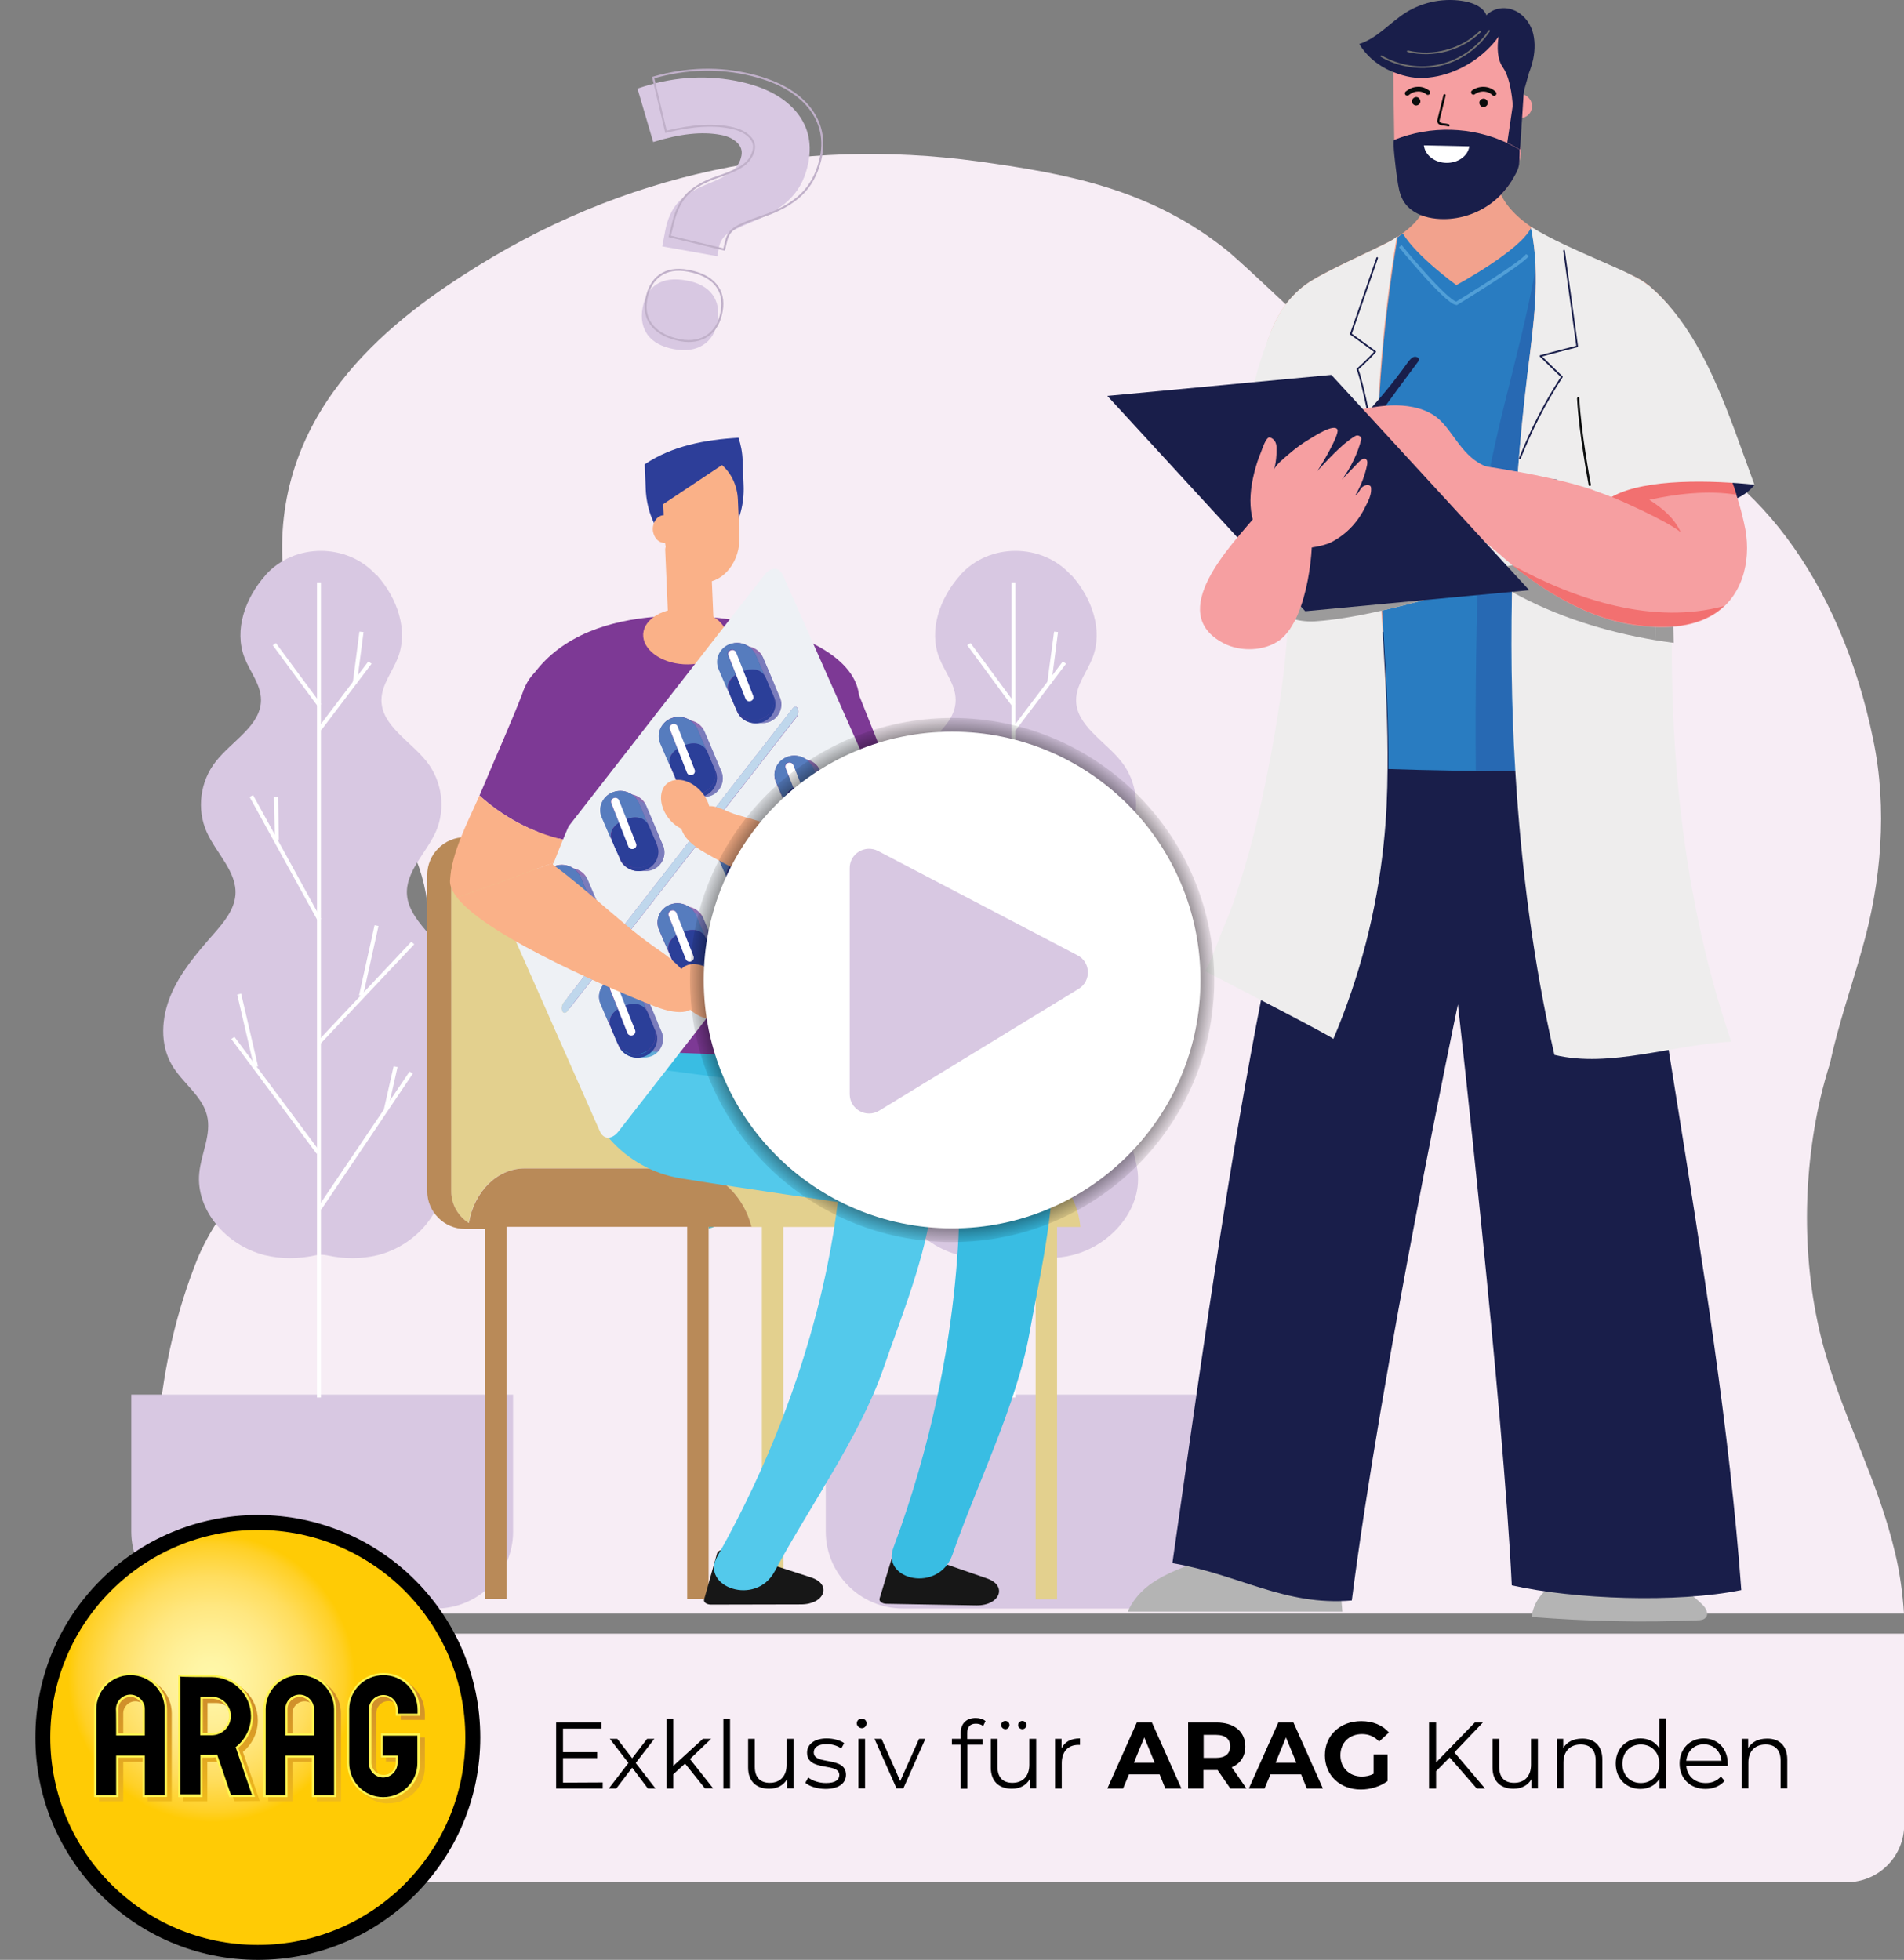 <?xml version="1.0" encoding="utf-8"?>
<!-- Generator: Adobe Illustrator 26.0.2, SVG Export Plug-In . SVG Version: 6.00 Build 0)  -->
<svg version="1.1" id="Layer_1" xmlns="http://www.w3.org/2000/svg" xmlns:xlink="http://www.w3.org/1999/xlink" x="0px" y="0px"
	 viewBox="0 0 968.9 997.5" style="enable-background:new 0 0 968.9 997.5;" xml:space="preserve">
<rect x="0" y="0" width="968.9" height="997.5" fill="#808080" stroke="none"/>
<style type="text/css">
	.st0{fill:#F7EDF5;}
	.st1{fill:#D8C8E2;}
	.st2{fill:#FFFFFF;}
	.st3{fill:#7D3995;}
	.st4{fill:#45AAAF;}
	.st5{fill:#E3D08E;}
	.st6{fill:#B98A58;}
	.st7{fill:#2D3E99;}
	.st8{fill:#FAB188;}
	.st9{fill:#171717;}
	.st10{fill:#39BDE3;}
	.st11{fill:#53C9EB;}
	.st12{opacity:0.4;fill:#286CB5;enable-background:new    ;}
	.st13{fill:#EEF1F5;}
	.st14{fill:#BFD7EC;}
	.st15{opacity:0.4;fill:#A8C4E4;enable-background:new    ;}
	.st16{fill:#567CBE;}
	.st17{fill:#1D355B;}
	.st18{fill:#2B3F99;}
	.st19{fill:#D1DDF1;}
	.st20{fill:#166AAB;}
	.st21{fill:#B4B4B4;}
	.st22{fill:#F2A28D;}
	.st23{fill:#191E4A;}
	.st24{fill:none;stroke:#191E4A;stroke-width:0.857;stroke-linecap:round;stroke-linejoin:round;stroke-miterlimit:10;}
	.st25{fill:#297CC1;}
	.st26{fill:#2769B3;}
	.st27{fill:#EEEDED;}
	.st28{fill:#9C9B9B;}
	.st29{fill:#EC7A61;}
	.st30{fill:none;stroke:#519FD7;stroke-width:1.714;stroke-miterlimit:10;}
	.st31{fill:#F69FA1;}
	.st32{fill:#0B0D0D;}
	.st33{fill:none;stroke:#0B0D0D;stroke-width:2.39;stroke-linecap:round;stroke-linejoin:round;stroke-miterlimit:10;}
	.st34{fill:none;stroke:#0B0D0D;stroke-width:1.162;stroke-linecap:round;stroke-linejoin:round;stroke-miterlimit:10;}
	.st35{fill:none;stroke:#727171;stroke-width:0.836;stroke-linecap:round;stroke-miterlimit:10;}
	.st36{fill:#F27070;}
	.st37{fill:none;stroke:#0B0D0D;stroke-width:1.154;stroke-linecap:round;stroke-linejoin:round;stroke-miterlimit:10;}
	.st38{fill:none;stroke:#C0B0C9;stroke-miterlimit:10;}
	.st39{fill:url(#Ring_00000016037772519482210400000000265723410835579046_);}
	.st40{fill:url(#SVGID_1_);}
	.st41{fill:#FFF450;}
	.st42{fill:url(#SVGID_00000150810780844964712590000017554712781960403092_);}
</style>
<path class="st0" d="M140.7,958h799c16.2,0,29.3-13.1,29.3-29.3v-97.2H140.7V958z"/>
<g id="Layer_6">
</g>
<g id="Layer_5">
</g>
<g id="Layer_3">
	<path class="st0" d="M964.3,790.1c-8.6-36.5-25.6-66.9-35.7-102.3c-11.6-40.7-11.8-87.5-2.2-129.1c1.4-5.9,3-11.7,4.8-17.4
		c4.3-20,11-39,16.3-58c9.8-34,13.1-71.7,5.7-107c-16.4-80.2-61.5-141-118.8-158c-44.3-13.4-86.9,1.2-127.9-21.9
		c-29.5-17-53.3-43.8-81.1-68.1C585.2,95.5,541,88.2,497.5,82.1c-90.2-12.2-180.3,4.9-262.3,58.3c-43.4,28-101.6,76.6-90.2,159.2
		c1.6,14.6,6.6,26.7,10.7,41.3c9.8,37.7,36.1,54.7,52.5,88.7c10.7,20.7,13.1,46.2,5.7,69.3c-10.7,32.8-30.3,52.3-51.6,70.5
		c-22.1,20.7-46.7,36.5-61.5,70.5c-22.1,54.7-25.4,113-18,173.8c0.3,2.6,0.8,5.1,1.2,7.6h884.9C968.2,810.9,966.8,800.4,964.3,790.1
		z"/>
	<g>
		<path class="st1" d="M420.2,779.5c0,21.6,17.7,39.2,39.3,39.2h115.7c21.6,0,39.3-17.6,39.3-39.2v-69.7H420.2V779.5z"/>
		<path class="st1" d="M544.9,292.6c-14.7-16.3-41.6-16.3-56.2,0c-0.1,0.1-0.2,0.2-0.2,0.3c-10.2,11.5-16,27.7-10.6,41.8
			c2.8,7.2,8.4,13.8,8.4,21.5c0.1,13-14.8,20.9-23,31.4c-8,10.1-9.8,24.3-4.6,35.9c4.9,10.9,15.5,20.3,14.6,32
			c-0.6,7.7-6.1,14.2-11.4,20.2c-8.3,9.5-16.7,19.3-21.5,30.8c-4.8,11.5-5.7,25,0.7,35.8c5.3,8.9,15.2,15.4,17.7,25.3
			c2.5,9.7-3,19.6-3.9,29.5c-1.8,18.8,13.8,36.8,33.2,41.7c8.5,2.1,17.4,2,26,0.1c1.9-0.4,3.8-0.4,5.7,0c8.6,1.9,17.5,2,26-0.1
			c19.4-4.9,35-22.9,33.2-41.7c-1-10-6.4-19.8-3.9-29.5c2.5-9.9,12.4-16.5,17.7-25.3c6.4-10.8,5.5-24.3,0.7-35.8
			s-13.2-21.3-21.5-30.8c-5.2-6-10.8-12.5-11.4-20.2c-0.9-11.8,9.7-21.2,14.6-32c5.2-11.6,3.4-25.8-4.6-35.9
			c-8.3-10.5-23.1-18.3-23-31.4c0.1-7.7,5.6-14.3,8.4-21.5c5.4-14.1-0.4-30.3-10.6-41.8C545,292.8,544.9,292.7,544.9,292.6z"/>
		<g>
			<g>
				<rect x="514.7" y="296.4" class="st2" width="2" height="414.9"/>
			</g>
			<g>
				<polygon class="st2" points="515.1,359.5 492.2,328.4 493.9,327.3 516.8,358.4 				"/>
			</g>
			<g>
				<polygon class="st2" points="515,468.5 480.4,405.6 482.2,404.7 516.8,467.7 				"/>
			</g>
			<g>
				<polygon class="st2" points="493.3,427.4 492.9,405.8 494.9,405.8 495.3,427.4 				"/>
			</g>
			<g>
				<polygon class="st2" points="516.7,531 515.2,529.8 562.7,479.3 564.2,480.6 				"/>
			</g>
			<g>
				<polygon class="st2" points="538.1,507 536.1,506.6 544,470.9 546.1,471.3 				"/>
			</g>
			<g>
				<polygon class="st2" points="514.5,587.2 471.1,528.8 472.7,527.7 516.2,586.1 				"/>
			</g>
			<g>
				<polygon class="st2" points="482.7,543.1 474.1,506.2 476.1,505.7 484.7,542.7 				"/>
			</g>
			<g>
				<polygon class="st2" points="516.9,615.6 515.2,614.5 561.8,545.4 563.5,546.4 				"/>
			</g>
			<g>
				<polygon class="st2" points="550.8,564.8 548.8,564.4 553.7,542.7 555.7,543.1 				"/>
			</g>
			<g>
				<polygon class="st2" points="516.9,371.6 515.2,370.5 540.8,336.7 542.5,337.8 				"/>
			</g>
			<g>
				<polygon class="st2" points="535,347.9 532.9,347.7 536.4,321.5 538.4,321.7 				"/>
			</g>
		</g>
	</g>
	<g>
		<path class="st1" d="M66.8,779.5c0,21.6,17.7,39.2,39.3,39.2h115.7c21.6,0,39.3-17.6,39.3-39.2v-69.7H66.8V779.5z"/>
		<path class="st1" d="M191.4,292.6c-14.7-16.3-41.6-16.3-56.2,0c-0.1,0.1-0.2,0.2-0.2,0.3c-10.2,11.5-16,27.7-10.6,41.8
			c2.8,7.2,8.4,13.8,8.4,21.5c0.1,13-14.8,20.9-23,31.4c-8,10.1-9.8,24.3-4.6,35.9c4.9,10.9,15.5,20.3,14.6,32
			c-0.6,7.7-6.1,14.2-11.4,20.2c-8.3,9.5-16.7,19.3-21.5,30.8c-4.8,11.5-5.7,25,0.7,35.8c5.3,8.9,15.2,15.4,17.7,25.3
			c2.5,9.7-3,19.6-3.9,29.5c-1.8,18.8,13.8,36.8,33.2,41.7c8.5,2.1,17.4,2,26,0.1c1.9-0.4,3.8-0.4,5.7,0c8.6,1.9,17.5,2,26-0.1
			c19.4-4.9,35-22.9,33.2-41.7c-1-10-6.4-19.8-3.9-29.5c2.5-9.9,12.4-16.5,17.7-25.3c6.4-10.8,5.5-24.3,0.7-35.8
			s-13.2-21.3-21.5-30.8c-5.2-6-10.8-12.5-11.4-20.2c-0.9-11.8,9.7-21.2,14.6-32c5.2-11.6,3.4-25.8-4.6-35.9
			c-8.3-10.5-23.1-18.3-23-31.4c0.1-7.7,5.6-14.3,8.4-21.5c5.4-14.1-0.4-30.3-10.6-41.8C191.6,292.8,191.5,292.7,191.4,292.6z"/>
		<g>
			<g>
				<rect x="161.3" y="296.4" class="st2" width="2" height="414.9"/>
			</g>
			<g>
				<polygon class="st2" points="161.7,359.5 138.8,328.4 140.4,327.3 163.4,358.4 				"/>
			</g>
			<g>
				<polygon class="st2" points="161.6,468.5 127,405.6 128.8,404.7 163.4,467.7 				"/>
			</g>
			<g>
				<polygon class="st2" points="139.9,427.4 139.4,405.8 141.5,405.8 141.9,427.4 				"/>
			</g>
			<g>
				<polygon class="st2" points="163.3,531 161.8,529.8 209.3,479.3 210.8,480.6 				"/>
			</g>
			<g>
				<polygon class="st2" points="184.7,507 182.7,506.6 190.6,470.9 192.6,471.3 				"/>
			</g>
			<g>
				<polygon class="st2" points="161.1,587.2 117.7,528.8 119.3,527.7 162.8,586.1 				"/>
			</g>
			<g>
				<polygon class="st2" points="129.3,543.1 120.7,506.2 122.7,505.7 131.3,542.7 				"/>
			</g>
			<g>
				<polygon class="st2" points="163.5,615.6 161.7,614.5 208.4,545.4 210.1,546.4 				"/>
			</g>
			<g>
				<polygon class="st2" points="197.4,564.8 195.4,564.4 200.3,542.7 202.3,543.1 				"/>
			</g>
			<g>
				<polygon class="st2" points="163.5,371.6 161.8,370.5 187.4,336.7 189.1,337.8 				"/>
			</g>
			<g>
				<polygon class="st2" points="181.6,347.9 179.5,347.7 182.9,321.5 185,321.7 				"/>
			</g>
		</g>
	</g>
	<g>
		<g>
			<path class="st3" d="M396,365.7c3,0.2,9.6-2.5,16.6-5.8c12.9-6.3,19.7-18.9,25.3-4.2c2.4,6.2,12.7,31.6,15,37.9
				c0.4,1.2,0.9,2.4,1.4,3.6c1.9,4.7,3.9,9.7,5.9,14.7L425.9,424C415.5,405.1,399.4,375,396,365.7z"/>
		</g>
		<g>
			<g>
				<path class="st4" d="M360.6,625.2c1-0.2,2-0.4,2.9-0.8h-2.9V625.2z"/>
			</g>
			<g>
				<path class="st4" d="M242.7,624.5c1.3,0.5,2.8,0.8,4.2,0.9v-0.9H242.7z"/>
			</g>
			<g>
				<path class="st5" d="M524.4,594.7H376.5V445.4c0-10.6-8.6-19.3-19.3-19.3H345h-96.2c-10.6,0-19.3,8.6-19.3,19.3v160.8
					c0,6.8,3.6,12.8,9,16.3c2.6-15.8,14.2-27.8,28.3-27.8h53.3H347c16.8,0,31,12.6,35.3,29.8h5.4V814h9.7h1.2V624.5H527V814h9.7h1.2
					V624.5h11.9C548.2,607.7,537.4,594.7,524.4,594.7z"/>
			</g>
			<g>
				<path class="st6" d="M347.1,594.7h-26.9h-53.3c-14,0-25.7,12-28.3,27.8c-5.4-3.4-9-9.4-9-16.3V445.4c0-10.6,8.6-19.3,19.3-19.3
					h-12.2c-10.6,0-19.3,8.6-19.3,19.3v160.8c0,10.6,8.6,19.3,19.3,19.3h10.2v188.4h9.7h1.2V625.5v-1.1h62.4h29.5v1.1v188.4h9.7h1.2
					V625.2v-0.8h2.9h18.9C378.1,607.3,363.9,594.7,347.1,594.7z"/>
			</g>
		</g>
		<g>
			<g>
				<g>
					<g>
						<path class="st7" d="M377.9,234.4l0.5,12.6c0.8,18.7-9.7,34.6-23.4,35.2s-25.5-14.3-26.4-33l-0.5-12.6c0-0.1,0-0.2,0-0.3
							c14-9.4,30.7-12.5,47.7-13.5C377,226.3,377.8,230.3,377.9,234.4z"/>
					</g>
				</g>
			</g>
			<g>
				<g>
					<g>
						<g>
							<path class="st8" d="M337.8,262.2c-3.2,0.1-5.7,3.4-5.6,7.3c0.2,3.9,2.9,7,6.2,6.8s5.7-3.4,5.6-7.3
								C343.8,265.1,341,262,337.8,262.2z"/>
						</g>
					</g>
				</g>
			</g>
			<g>
				<g>
					<g>
						<path class="st7" d="M337.5,255.9c-0.5-12.6,7.6-23.3,18-23.7c4.4-0.2,8.5,1.6,11.9,4.5l-29.9,19.8V255.9z"/>
					</g>
				</g>
			</g>
			<g>
				<g>
					<g>
						<g>
							<path class="st8" d="M367.4,236.7c4.6,4,7.8,10.3,8.1,17.6l0.8,18.5c0.5,12.6-7.6,23.3-18,23.7c-10.5,0.5-19.5-9.5-20-22.1
								l-0.8-17.8L367.4,236.7z"/>
						</g>
					</g>
				</g>
			</g>
			<g>
				<g>
					<g>
						<g>
							<path class="st8" d="M344.2,322.8l15.3-0.7c2.1-0.1,3.7-1.9,3.7-4l-1.7-39.4c-0.1-2.1-1.9-3.7-4-3.7l-15.3,0.7
								c-2.1,0.1-3.7,1.9-3.7,4l1.7,39.4C340.4,321.3,342.1,322.9,344.2,322.8z"/>
						</g>
					</g>
				</g>
			</g>
		</g>
		<g>
			<g>
				<g>
					<path class="st3" d="M415.8,495.2c1.1-17.6,1-36.3,5.4-53.4c2.9-11.5,8.2-22,13.1-32.7c0.7-16,1.5-32.9,2.9-51
						c1.7-22.9-30-35.6-52.9-40.6c-24.7-5.4-93.7-12.9-117.8,33.7l-0.3,1.2c-1.8,7.9-1.9,16.1-0.5,24
						c9.6,55.3,18.2,110.3,29.9,165.1c37.3,0.9,77.1,1.9,114.5,2.7c3.3,0.1,6.9,0,9.8-1.7C420.1,527,414.8,510.8,415.8,495.2z"/>
				</g>
			</g>
		</g>
		<g>
			<g>
				<path class="st8" d="M327.3,322.7c-0.4,7.8,8.8,14.7,20.6,15.4c11.8,0.7,21.8-5.1,22.2-12.9s-8.8-14.7-20.6-15.4
					C337.7,309.1,327.8,314.9,327.3,322.7z"/>
			</g>
		</g>
		<g>
			<g>
				<g>
					<g>
						<path class="st9" d="M502.3,803.4l-42.5-14.7c-2.1-0.7-4.7,0-5.1,1.5l-7.1,23.4c-0.4,1.4,1.2,2.6,3.4,2.7l45.8,0.8
							C508.8,817.3,512.9,807.1,502.3,803.4z"/>
					</g>
				</g>
			</g>
			<g>
				<g>
					<g>
						<path class="st10" d="M365.5,593.2c-0.4-1-0.9-2-1.4-2.9c-4.3-7.7-10.7-11.3-18.5-14.7c6.3,2.7-3.9-1.9-5-2.4
							c-2.8-1.3-5.5-2.6-8.3-3.9c-4.9-2.2-9.7-4.3-14.7-6.1c-0.2-13.9-29.8-31.5-12.1-29.8c42.8,4.1,124.2,3.9,166.9,7.2
							c29.3,2.2,62,13,63.3,47.6c1.1,28.8-6.7,61.8-11.8,90.2c-6.6,36.7-27,77.6-39.2,112.8c-6.9,19.8-36.3,13.1-30.1-3.4
							c39.4-106,33.1-189.1,33.6-192.4C482.3,595.2,410.4,595.3,365.5,593.2z"/>
					</g>
				</g>
			</g>
		</g>
		<g>
			<g>
				<g>
					<path class="st9" d="M412.8,802.9L370,789c-2.1-0.7-4.7,0.1-5.1,1.6l-6.6,23.5c-0.4,1.4,1.3,2.6,3.5,2.6l45.8-0.1
						C419.6,816.6,423.5,806.4,412.8,802.9z"/>
				</g>
			</g>
		</g>
		<g>
			<g>
				<g>
					<path class="st11" d="M426.4,611.8c-4.3-0.7-42.3-6-79.7-12c-28.8-4.6-50.2-28.7-51.7-57.7c0-0.2,0-0.3,0-0.5
						c-0.1-1.6-0.4-3.2-0.7-4.7c41.1,9.4,83.4,11.1,124.5,20c28.6,6.2,59.4,21,55.6,54.5c-3.1,27.9-15.7,58.6-24.9,85.2
						c-11.9,34.5-38.1,71-55.3,103.2c-9.7,18.1-37.8,7.7-29.3-7.4C419.5,695.7,425.4,614.9,426.4,611.8z"/>
				</g>
			</g>
		</g>
		<g>
			<path class="st12" d="M351.8,404.4l-0.7-1.6l-0.1-0.2l-1.7-4l0,0l-1.4-3.3l0,0l-5.3-12.3c-2.2-5,0.3-10.7,5.4-12.8
				c3.4-1.4,7.1-0.8,9.9,1.1c3.1,0.6,5.8,2.6,7.1,5.6l4.9,11.5l0,0l1.2,2.9l0.2,0.4l0,0l0.4,1.1l1.9,4.4c2,4.7-0.3,10.3-5.1,12.3
				l0,0c-1.8,0.7-3.6,0.9-5.4,0.6C358.5,411.1,353.7,408.7,351.8,404.4z M322.1,442l-0.2-0.5l-0.1-0.3l-0.3-0.8l0,0l-0.9-2l-1-2.2
				l0,0l-1.4-3.3l0,0l-5.3-12.3c-2.2-5,0.3-10.7,5.4-12.8l0,0c3.4-1.4,7.1-0.8,9.9,1.1c3.1,0.6,5.8,2.6,7.1,5.6l4.9,11.5l0,0
				l1.2,2.9l0.2,0.4l0,0l0.4,1.1l1.9,4.4c2,4.7-0.3,10.3-5.1,12.3l0,0c-1.8,0.7-3.6,0.9-5.4,0.6C328.7,448.7,324,446.4,322.1,442z
				 M292.4,479.7l-0.7-1.6l0,0l-1.6-3.8l-0.2-0.4l-0.9-2l-5.9-13.5c-2.2-5,0.3-10.7,5.4-12.8l0,0c3.4-1.4,7.1-0.8,9.9,1.1
				c3.1,0.6,5.8,2.6,7.1,5.6l4.9,11.5l0,0l1.2,2.9l0.2,0.4l0,0l0.4,1.1l1.9,4.4c2,4.7-0.3,10.3-5.1,12.3l0,0
				c-1.8,0.7-3.6,0.9-5.4,0.6C299,486.4,294.2,484,292.4,479.7z M327.5,504.1c3.1,0.6,5.8,2.6,7.1,5.6l4.9,11.5l0,0l1.2,2.9l0.2,0.4
				l0,0l0.4,1.1l1.9,4.4c2,4.7-0.3,10.3-5.1,12.3c-1.8,0.7-3.6,0.9-5.4,0.6c-4.6,0.8-9.4-1.5-11.3-5.8l-1.8-4.2l-2.1-4.8l0,0
				l-5.3-12.3c-2.2-5,0.3-10.7,5.4-12.8l0,0C321,501.6,324.8,502.1,327.5,504.1z M357.3,466.4c3.1,0.6,5.8,2.6,7.1,5.6l4.9,11.5l0,0
				l1.2,2.9l0.2,0.4l0,0l0.4,1.1l1.9,4.4c2,4.7-0.3,10.3-5.1,12.3l0,0c-1.8,0.7-3.6,0.9-5.4,0.6c-4.6,0.8-9.4-1.5-11.3-5.8l-0.2-0.5
				l0,0l-0.7-1.6l-1.6-3.7l0,0l-1.4-3.3l0,0L342,478c-2.2-5,0.3-10.7,5.4-12.8C350.8,463.9,354.5,464.5,357.3,466.4z M387,428.8
				c3.1,0.6,5.8,2.6,7.1,5.6l4.9,11.5l0,0l1.2,2.9l0.2,0.4l0,0l0.4,1.1l1.9,4.4c2,4.7-0.3,10.3-5.1,12.3l0,0
				c-1.8,0.7-3.6,0.9-5.4,0.6c-4.6,0.8-9.4-1.5-11.3-5.8l-0.2-0.5l0,0l-0.4-0.9l-0.1-0.2l0,0l-3.2-7.4l0,0l-5.3-12.3
				c-2.2-5,0.3-10.7,5.4-12.8l0,0C380.5,426.3,384.2,426.8,387,428.8z M416.8,391.2c3.1,0.6,5.8,2.6,7.1,5.6l4.9,11.5l0,0l1.2,2.9
				l0.2,0.4l0,0l0.4,1.1l1.9,4.4c2,4.7-0.3,10.3-5.1,12.3c-1.8,0.7-3.6,0.9-5.4,0.6c-4.6,0.8-9.4-1.5-11.3-5.8l-2.5-5.7l0,0
				l-1.4-3.3l0,0l-5.3-12.3c-2.2-5,0.3-10.7,5.4-12.8C410.3,388.7,414,389.2,416.8,391.2z M412.4,365.2l0.1,0.3
				c0.5,1.1,0.2,2.9-0.7,4.1L295.2,519.4c-0.9,1.1-2,1.1-2.5,0l-0.1-0.3c-0.5-1.1-0.2-2.9,0.7-4.1l116.6-149.8
				C410.8,364.1,411.9,364.1,412.4,365.2z M387.7,333.8c3.1,0.6,5.8,2.6,7.1,5.6l4.9,11.5l0,0l1.2,2.9l0.2,0.4l0,0l0.4,1.1l1.9,4.4
				c2,4.7-0.3,10.3-5.1,12.3c-1.8,0.7-3.6,0.9-5.4,0.6c-4.6,0.8-9.4-1.5-11.3-5.8l-0.7-1.6v-0.1l-1.8-4.1l0,0l-1.4-3.3l0,0
				l-5.3-12.3c-2.2-5,0.3-10.7,5.4-12.8C381.2,331.3,384.9,331.9,387.7,333.8z"/>
			<path class="st13" d="M389,292.6L261.7,456.1c-3.3,4.2-4.5,11.1-2.6,15.4l1.6,3.5l44.6,100.9c1.9,4.2,6.1,4.2,9.4,0L442,412.4
				c0.8-1.1,1.5-2.3,2.1-3.6c1.6-3.9,1.9-8.6,0.5-11.7l-46.2-104.4C396.5,288.4,392.3,288.4,389,292.6z M415.4,425.3
				c-4.6,0.8-9.4-1.5-11.3-5.8l-2.5-5.7l0,0l-1.4-3.3l0,0l-5.3-12.3c-2.2-5,0.3-10.7,5.4-12.8c3.4-1.4,7.1-0.8,9.9,1.1
				c3.1,0.6,5.8,2.6,7.1,5.6l4.9,11.5l0,0l1.2,2.9l0.2,0.4l0,0l0.4,1.1l1.9,4.4c2,4.7-0.3,10.3-5.1,12.3l0,0
				C419,425.4,417.2,425.6,415.4,425.3z M385.7,462.9c-4.6,0.8-9.4-1.5-11.3-5.8l-0.2-0.5l0,0l-0.4-0.9l-0.1-0.2l0,0l-3.2-7.4l0,0
				l-5.3-12.3c-2.2-5,0.3-10.7,5.4-12.8l0,0c3.4-1.4,7.1-0.8,9.9,1.1c3.1,0.6,5.8,2.6,7.1,5.6l4.9,11.5l0,0l1.2,2.9l0.2,0.4l0,0
				l0.4,1.1l1.9,4.4c2,4.7-0.3,10.3-5.1,12.3l0,0C389.3,463,387.4,463.2,385.7,462.9z M355.9,500.5c-4.6,0.8-9.4-1.5-11.3-5.8
				l-0.2-0.5l0,0l-0.7-1.6l-1.6-3.7l0,0l-1.4-3.3l0,0l-5.3-12.3c-2.2-5,0.3-10.7,5.4-12.8c3.4-1.4,7.1-0.8,9.9,1.1
				c3.1,0.6,5.8,2.6,7.1,5.6l4.9,11.5l0,0l1.2,2.9l0.2,0.4l0,0l0.4,1.1l1.9,4.4c2,4.7-0.3,10.3-5.1,12.3l0,0
				C359.5,500.6,357.7,500.8,355.9,500.5z M313.1,528.1l-2.1-4.8l0,0l-5.3-12.3c-2.2-5,0.3-10.7,5.4-12.8l0,0
				c3.4-1.4,7.1-0.8,9.9,1.1c3.1,0.6,5.8,2.6,7.1,5.6l4.9,11.5l0,0l1.2,2.9l0.2,0.4l0,0l0.4,1.1l1.9,4.4c2,4.7-0.3,10.3-5.1,12.3
				l0,0c-1.8,0.7-3.6,0.9-5.4,0.6c-4.6,0.8-9.4-1.5-11.3-5.8L313.1,528.1z M286.8,510.4l116.6-149.8c0.9-1.1,2-1.1,2.5,0l0.1,0.3
				c0.5,1.1,0.2,2.9-0.7,4.1L288.7,514.7c-0.9,1.1-2,1.1-2.5,0l-0.1-0.3C285.6,513.3,285.9,511.5,286.8,510.4z M282,440.9
				c3.4-1.4,7.1-0.8,9.9,1.1c3.1,0.6,5.8,2.6,7.1,5.6l4.9,11.5l0,0l1.2,2.9l0.2,0.4l0,0l0.4,1.1l1.9,4.4c2,4.7-0.3,10.3-5.1,12.3
				l0,0c-1.8,0.7-3.6,0.9-5.4,0.6c-4.6,0.8-9.4-1.5-11.3-5.8l-0.7-1.6l0,0l-1.6-3.8l-0.2-0.4l0,0l-0.9-2l-5.9-13.5
				C274.4,448.8,276.9,443,282,440.9L282,440.9z M311.8,403.3c3.4-1.4,7.1-0.8,9.9,1.1c3.1,0.6,5.8,2.6,7.1,5.6l4.9,11.5l0,0
				l1.2,2.9l0.2,0.4l0,0l0.4,1.1l1.9,4.4c2,4.7-0.3,10.3-5.1,12.3l0,0c-1.8,0.7-3.6,0.9-5.4,0.6c-4.6,0.8-9.4-1.5-11.3-5.8l-0.2-0.5
				l0,0l-0.1-0.3l-0.3-0.8l0,0l-0.9-2l-1-2.2l0,0l-1.4-3.3l0,0l-5.3-12.3C304.2,411.1,306.6,405.3,311.8,403.3L311.8,403.3z
				 M341.5,365.6c3.4-1.4,7.1-0.8,9.9,1.1c3.1,0.6,5.8,2.6,7.1,5.6l4.9,11.5l0,0l1.2,2.9l0.2,0.4l0,0l0.4,1.1l1.9,4.4
				c2,4.7-0.3,10.3-5.1,12.3l0,0c-1.8,0.7-3.6,0.9-5.4,0.6c-4.6,0.8-9.4-1.5-11.3-5.8l-0.7-1.6l0,0l-0.1-0.2l-1.7-4l0,0l-1.4-3.3
				l0,0l-5.3-12.3C333.9,373.5,336.4,367.7,341.5,365.6L341.5,365.6z M371.3,328c3.4-1.4,7.1-0.8,9.9,1.1c3.1,0.6,5.8,2.6,7.1,5.6
				l4.9,11.5l0,0l1.2,2.9l0.2,0.4l0,0l0.4,1.1l1.9,4.4c2,4.7-0.3,10.3-5.1,12.3c-1.8,0.7-3.6,0.9-5.4,0.6c-4.6,0.8-9.4-1.5-11.3-5.8
				l-0.7-1.6l0,0v-0.1l-1.8-4.1l0,0l-1.4-3.3l0,0l-5.3-12.3C363.7,335.8,366.1,330.1,371.3,328z"/>
			<path class="st14" d="M405.8,360.6l0.1,0.3c0.5,1.1,0.2,2.9-0.7,4.1L288.7,514.7c-0.9,1.1-2,1.1-2.5,0l-0.1-0.3
				c-0.5-1.1-0.2-2.9,0.7-4.1l116.6-149.8C404.2,359.4,405.4,359.4,405.8,360.6z"/>
			<path class="st15" d="M388.3,367.3c5.1-2.1,7.6-7.8,5.4-12.8l-0.2-0.5l0,0l-9-20.8c-0.7-1.7-1.9-3.1-3.4-4.1
				c3.1,0.6,5.8,2.6,7.1,5.6l4.9,11.5l0,0l1.2,2.9l0.2,0.4l0,0l0.4,1.1l1.9,4.4c2,4.7-0.3,10.3-5.1,12.3c-1.8,0.7-3.6,0.9-5.4,0.6
				C387,367.8,387.7,367.6,388.3,367.3L388.3,367.3z"/>
			<path class="st16" d="M381.1,329.1c1.5,1,2.7,2.4,3.4,4.1l9,20.8l0,0l-1.8-4.2l-0.5-1.1l0,0l-0.2-0.5l-1.3-3.1
				c-2-4.7-6.7-5.3-11.5-3.6l-3.8-9.6c-0.4-1-1.6-1.5-2.7-1.1s-1.6,1.5-1.2,2.6l3.9,9.9c-3.4,2.3-5.2,5.7-3.4,9.7l-5.3-12.3
				c-2.2-5,0.3-10.7,5.4-12.8C374.7,326.6,378.4,327.2,381.1,329.1z"/>
			<polygon class="st17" points="372.6,356.3 372.6,356.3 374.3,360.4 			"/>
			<path class="st18" d="M387.7,365.8L387.7,365.8c5.1-2.1,7.6-7.8,5.4-12.8l-1.8-4.2l0,0l0.5,1.1l1.8,4.2l0.2,0.5
				c2.2,5-0.3,10.7-5.4,12.8l0,0c-0.7,0.3-1.3,0.5-2,0.6c-4.6,0.8-9.4-1.5-11.3-5.8l-0.7-1.6C376.5,365.5,382.5,367.8,387.7,365.8z"
				/>
			<path class="st18" d="M374.6,343.4l4.8,12.2c0.4,1,1.6,1.5,2.7,1.1l0,0c1.1-0.4,1.6-1.5,1.2-2.6l-5-12.5c4.8-1.7,9.4-1,11.5,3.6
				l1.3,3.1l0.2,0.5l1.8,4.2c2.2,5-0.3,10.7-5.4,12.8l0,0c-5.1,2.1-11.1-0.3-13.3-5.2l0,0v-0.1l-1.8-4.1l-1.4-3.3l0,0
				C369.4,349.1,371.2,345.7,374.6,343.4z"/>
			<path class="st2" d="M383.3,354.2c0.4,1-0.1,2.2-1.2,2.6l0,0c-1.1,0.4-2.3-0.1-2.7-1.1l-4.8-12.2l-3.9-9.9
				c-0.4-1,0.1-2.2,1.2-2.6s2.3,0.1,2.7,1.1l3.8,9.6L383.3,354.2z"/>
			<path class="st15" d="M358.6,405c5.1-2.1,7.6-7.8,5.4-12.8l-0.2-0.5l0,0l-3.5-8.1l-0.3-0.7l0,0l-5.2-12c-0.7-1.7-1.9-3.1-3.4-4.1
				c3.1,0.6,5.8,2.6,7.1,5.6l4.9,11.5l0,0l1.2,2.9l0.2,0.4l0,0l0.4,1.1l1.9,4.4c2,4.7-0.3,10.3-5.1,12.3l0,0
				c-1.8,0.7-3.6,0.9-5.4,0.6C357.2,405.4,357.9,405.2,358.6,405L358.6,405z"/>
			<path class="st16" d="M351.4,366.8c1.5,1,2.7,2.4,3.4,4.1l5.2,12c-2-4.7-6.7-5.3-11.5-3.6l-3.8-9.6c-0.4-1-1.6-1.5-2.7-1.1
				s-1.6,1.5-1.2,2.6l3.9,9.9c-3.4,2.3-5.2,5.7-3.4,9.7l-5.3-12.3c-2.2-5,0.3-10.7,5.4-12.8l0,0
				C344.9,364.3,348.6,364.8,351.4,366.8z"/>
			<polygon class="st19" points="363.8,391.7 363.3,390.6 363.3,390.6 361.3,386 360.3,383.6 			"/>
			<polygon class="st17" points="342.8,394 342.8,394 344.5,398 			"/>
			<path class="st18" d="M357.9,403.4L357.9,403.4c5.1-2.1,7.6-7.8,5.4-12.8l0.5,1.1l0.2,0.5c2.2,5-0.3,10.7-5.4,12.8l0,0
				c-0.7,0.3-1.3,0.5-2,0.6c-4.6,0.8-9.4-1.5-11.3-5.8l-0.7-1.6C346.8,403.1,352.7,405.5,357.9,403.4z"/>
			<path class="st18" d="M344.8,381l4.8,12.2c0.4,1,1.6,1.5,2.7,1.1s1.6-1.5,1.2-2.6l-5-12.5c4.8-1.7,9.4-1,11.5,3.6l0,0l0.3,0.7
				l1,2.4l2,4.6l0,0c2.2,5-0.3,10.7-5.4,12.8l0,0c-5.1,2.1-11.1-0.3-13.3-5.2l0,0l-0.1-0.2l-1.7-4l-1.4-3.3l0,0
				C339.7,386.7,341.4,383.3,344.8,381z"/>
			<path class="st2" d="M353.5,391.8c0.4,1-0.1,2.2-1.2,2.6s-2.3-0.1-2.7-1.1l-4.8-12.2l-3.9-9.9c-0.4-1,0.1-2.2,1.2-2.6
				s2.3,0.1,2.7,1.1l3.8,9.6L353.5,391.8z"/>
			<path class="st15" d="M328.8,442.6c5.1-2.1,7.6-7.8,5.4-12.8l-0.2-0.5l0,0l-3.5-8.1l-0.3-0.7l0,0l-5.2-12
				c-0.7-1.7-1.9-3.1-3.4-4.1c3.1,0.6,5.8,2.6,7.1,5.6l4.9,11.5l0,0l1.2,2.9l0.2,0.4l0,0l0.4,1.1l1.9,4.4c2,4.7-0.3,10.3-5.1,12.3
				l0,0c-1.8,0.7-3.6,0.9-5.4,0.6C327.5,443,328.2,442.9,328.8,442.6L328.8,442.6z"/>
			<path class="st19" d="M315.3,436.9l-0.1-0.3L315.3,436.9z"/>
			<path class="st16" d="M321.6,404.4c1.5,1,2.7,2.4,3.4,4.1l5.2,12c-2-4.7-6.7-5.3-11.5-3.6l-3.8-9.6c-0.4-1-1.6-1.5-2.7-1.1
				s-1.6,1.5-1.2,2.6l3.9,9.9c-3.4,2.3-5.2,5.7-3.4,9.7l-5.3-12.3c-2.2-5,0.3-10.7,5.4-12.8l0,0
				C315.1,401.9,318.8,402.5,321.6,404.4z"/>
			<polygon class="st19" points="334.1,429.3 333.6,428.2 333.6,428.2 331.6,423.6 330.5,421.2 			"/>
			<polygon class="st17" points="313.1,431.6 313.1,431.6 314,433.8 			"/>
			<path class="st18" d="M328.1,441L328.1,441c5.1-2.1,7.6-7.8,5.4-12.8l0.5,1.1l0.2,0.5c2.2,5-0.3,10.7-5.4,12.8l0,0
				c-0.7,0.3-1.3,0.5-2,0.6c-4.6,0.8-9.4-1.5-11.3-5.8l-0.2-0.5l-0.1-0.3l-0.3-0.8C317,440.7,323,443.1,328.1,441z"/>
			<path class="st18" d="M315.1,418.7l4.8,12.2c0.4,1,1.6,1.5,2.7,1.1s1.6-1.5,1.2-2.6l-5-12.5c4.8-1.7,9.4-1,11.5,3.6l0,0l0.3,0.7
				l1,2.4l2,4.6l0,0c2.2,5-0.3,10.7-5.4,12.8l0,0c-5.1,2.1-11.1-0.3-13.3-5.2l0,0l-0.9-2l-1-2.2l-1.4-3.3l0,0
				C309.9,424.3,311.6,420.9,315.1,418.7z"/>
			<path class="st2" d="M323.7,429.4c0.4,1-0.1,2.2-1.2,2.6s-2.3-0.1-2.7-1.1l-4.8-12.2l-3.9-9.9c-0.4-1,0.1-2.2,1.2-2.6
				s2.3,0.1,2.7,1.1l3.8,9.6L323.7,429.4z"/>
			<path class="st15" d="M299.1,480.3c5.1-2.1,7.6-7.8,5.4-12.8l-0.2-0.5l0,0l-0.9-2l-1.4-3.3l0,0l0,0l-0.2-0.5l-1.3-3.1l0,0
				l-5.2-12c-0.7-1.7-1.9-3.1-3.4-4.1c3.1,0.6,5.8,2.6,7.1,5.6l4.9,11.5l0,0l1.2,2.9l0.2,0.4l0,0l0.4,1.1l1.9,4.4
				c2,4.7-0.3,10.3-5.1,12.3l0,0c-1.8,0.7-3.6,0.9-5.4,0.6C297.8,480.7,298.4,480.5,299.1,480.3L299.1,480.3z"/>
			<path class="st16" d="M291.9,442.1c1.5,1,2.7,2.4,3.4,4.1l5.2,12c-2-4.7-6.7-5.3-11.5-3.6l-3.8-9.6c-0.4-1-1.6-1.5-2.7-1.1l0,0
				c-1.1,0.4-1.6,1.5-1.2,2.6l3.9,9.9c-3.4,2.3-5.2,5.7-3.4,9.7l0.5,1.2l-5.9-13.5c-2.2-5,0.3-10.7,5.4-12.8l0,0
				C285.4,439.6,289.1,440.1,291.9,442.1z"/>
			<polygon class="st19" points="304.3,467 303.8,465.9 303.8,465.9 303.5,465 			"/>
			<polygon class="st17" points="283.3,469.3 283.3,469.3 283.5,469.7 			"/>
			<polygon class="st17" points="302.1,461.8 302,461.7 302,461.7 			"/>
			<path class="st18" d="M298.4,478.7L298.4,478.7c5.1-2.1,7.6-7.8,5.4-12.8l0.5,1.1l0.2,0.5c2.2,5-0.3,10.7-5.4,12.8l0,0
				c-0.7,0.3-1.3,0.5-2,0.6c-4.6,0.8-9.4-1.5-11.3-5.8l-0.7-1.6C287.3,478.4,293.3,480.8,298.4,478.7z"/>
			<path class="st18" d="M285.3,456.4l4.8,12.2c0.4,1,1.6,1.5,2.7,1.1s1.6-1.5,1.2-2.6l-5-12.5c4.8-1.7,9.4-1,11.5,3.6l0,0l1.3,3.1
				l0.2,0.5l0,0l1.4,3.3l0.4,0.9l0,0c2.2,5-0.3,10.7-5.4,12.8l0,0c-5.1,2.1-11.1-0.3-13.3-5.2l0,0l-1.6-3.8l-0.2-0.4l-0.9-2
				l-0.5-1.2C280.2,462,281.9,458.6,285.3,456.4z"/>
			<path class="st2" d="M294,467.1c0.4,1-0.1,2.2-1.2,2.6s-2.3-0.1-2.7-1.1l-4.8-12.2l-3.9-9.9c-0.4-1,0.1-2.2,1.2-2.6l0,0
				c1.1-0.4,2.3,0.1,2.7,1.1l3.8,9.6L294,467.1z"/>
			<path class="st15" d="M393.1,449.5l-0.2-0.5l0,0l-9-20.8c-0.7-1.7-1.9-3.1-3.4-4.1c3.1,0.6,5.8,2.6,7.1,5.6l4.9,11.5l0,0l1.2,2.9
				l0.2,0.4l0,0l0.4,1.1l1.9,4.4c2,4.7-0.3,10.3-5.1,12.3l0,0c-1.8,0.7-3.6,0.9-5.4,0.6c0.7-0.1,1.3-0.3,2-0.6
				C392.8,460.2,395.3,454.5,393.1,449.5z"/>
			<path class="st19" d="M374.2,456.6l-0.4-0.9L374.2,456.6z"/>
			<path class="st16" d="M383.9,428.2l9,20.8l0,0l-0.5-1.1l0,0l-2-4.6l-1.3-3.1c-2-4.7-6.7-5.3-11.5-3.6l-3.8-9.6
				c-0.4-1-1.6-1.5-2.7-1.1s-1.6,1.5-1.2,2.6l3.9,9.9c-3.4,2.3-5.2,5.7-3.4,9.7l-5.3-12.3c-2.2-5,0.3-10.7,5.4-12.8l0,0
				c3.4-1.4,7.1-0.8,9.9,1.1C381.9,425.1,383.1,426.5,383.9,428.2z"/>
			<path class="st18" d="M374.4,457l-0.2-0.5l-0.4-0.9l-0.1-0.2c2.2,5,8.1,7.3,13.3,5.2l0,0c5.1-2.1,7.6-7.8,5.4-12.8l0.5,1.1
				l0.2,0.5c2.2,5-0.3,10.7-5.4,12.8c-0.7,0.3-1.3,0.5-2,0.6C381.1,463.7,376.3,461.4,374.4,457z"/>
			<path class="st18" d="M373.9,438.4l4.8,12.2c0.4,1,1.6,1.5,2.7,1.1s1.6-1.5,1.2-2.6l-5-12.5c4.8-1.7,9.4-1,11.5,3.6l1.3,3.1
				l2,4.6l0,0c2.2,5-0.3,10.7-5.4,12.8l0,0c-5.1,2.1-11.1-0.3-13.3-5.2l0,0l-3.2-7.4l0,0C368.8,444,370.5,440.6,373.9,438.4z"/>
			<path class="st2" d="M382.6,449.1c0.4,1-0.1,2.2-1.2,2.6s-2.3-0.1-2.7-1.1l-4.8-12.2l-3.9-9.9c-0.4-1,0.1-2.2,1.2-2.6
				s2.3,0.1,2.7,1.1l3.8,9.6L382.6,449.1z"/>
			<path class="st15" d="M417.4,424.7c5.1-2.1,7.6-7.8,5.4-12.8l-0.2-0.5l0,0l-9-20.8c-0.7-1.7-1.9-3.1-3.4-4.1
				c3.1,0.6,5.8,2.6,7.1,5.6l4.9,11.5l0,0l1.2,2.9l0.2,0.4l0,0l0.4,1.1l1.9,4.4c2,4.7-0.3,10.3-5.1,12.3l0,0
				c-1.8,0.7-3.6,0.9-5.4,0.6C416.1,425.1,416.8,424.9,417.4,424.7L417.4,424.7z"/>
			<path class="st16" d="M413.7,390.6l9,20.8l0,0l-1.2-2.8l-1-2.3l-0.1-0.2l0,0l-0.2-0.5l-1.3-3.1c-2-4.7-6.7-5.3-11.5-3.6l-3.8-9.6
				c-0.4-1-1.6-1.5-2.7-1.1s-1.6,1.5-1.2,2.6l3.9,9.9c-3.4,2.3-5.2,5.7-3.4,9.7l-5.3-12.3c-2.2-5,0.3-10.7,5.4-12.8
				c3.4-1.4,7.1-0.8,9.9,1.1C411.7,387.5,412.9,388.9,413.7,390.6z"/>
			<path class="st18" d="M404.2,419.4l-2.5-5.7l0,0l1.8,4.2c2.2,5,8.1,7.3,13.3,5.2c5.1-2.1,7.6-7.8,5.4-12.8l-0.7-1.7l1.2,2.8
				l0.2,0.5c2.2,5-0.3,10.7-5.4,12.8l0,0c-0.7,0.3-1.3,0.5-2,0.6C410.8,426.1,406.1,423.8,404.2,419.4z"/>
			<path class="st17" d="M420.4,406.1l0.1,0.2L420.4,406.1z"/>
			<path class="st18" d="M403.7,400.8l4.8,12.2c0.4,1,1.6,1.5,2.7,1.1s1.6-1.5,1.2-2.6l-5-12.5c4.8-1.7,9.4-1,11.5,3.6l1.3,3.1
				l0.2,0.5l0.1,0.2l1,2.3l0.7,1.7c2.2,5-0.3,10.7-5.4,12.8c-5.1,2.1-11.1-0.3-13.3-5.2l-1.8-4.2l-1.4-3.3l0,0
				C398.5,406.4,400.3,403,403.7,400.8z"/>
			<path class="st2" d="M412.4,411.5c0.4,1-0.1,2.2-1.2,2.6s-2.3-0.1-2.7-1.1l-4.8-12.2l-3.9-9.9c-0.4-1,0.1-2.2,1.2-2.6
				s2.3,0.1,2.7,1.1l3.8,9.6L412.4,411.5z"/>
			<path class="st15" d="M357.9,499.9c5.1-2.1,7.6-7.8,5.4-12.8l-0.2-0.5l0,0l-9-20.8c-0.7-1.7-1.9-3.1-3.4-4.1
				c3.1,0.6,5.8,2.6,7.1,5.6l4.9,11.5l0,0l1.2,2.9l0.2,0.4l0,0l0.4,1.1l1.9,4.4c2,4.7-0.3,10.3-5.1,12.3l0,0
				c-1.8,0.7-3.6,0.9-5.4,0.6C356.6,500.4,357.3,500.2,357.9,499.9L357.9,499.9z"/>
			<polygon class="st19" points="344,493.1 344,493.1 344.5,494.2 344.5,494.2 343.8,492.6 343.8,492.7 			"/>
			<path class="st16" d="M354.2,465.8l9,20.8l0,0l-0.5-1.1l0,0l-0.6-1.5l-0.7-1.6l-0.4-1l-0.3-0.6l-1.3-3.1c-2-4.7-6.7-5.3-11.5-3.6
				l-3.8-9.6c-0.4-1-1.6-1.5-2.7-1.1s-1.6,1.5-1.2,2.6l3.9,9.9c-3.4,2.3-5.2,5.7-3.4,9.7l-5.3-12.3c-2.2-5,0.3-10.7,5.4-12.8
				c3.4-1.4,7.1-0.8,9.9,1.1C352.2,462.7,353.4,464.1,354.2,465.8z"/>
			<path class="st18" d="M344.7,494.7l-0.2-0.5l-0.5-1.1c2.2,5,8.1,7.3,13.3,5.2c5.1-2.1,7.6-7.8,5.4-12.8l0.5,1.1l0.2,0.5
				c2.2,5-0.3,10.7-5.4,12.8l0,0c-0.7,0.3-1.3,0.5-2,0.6C351.3,501.3,346.6,499,344.7,494.7z"/>
			<polygon class="st17" points="343.8,492.7 343.8,492.6 342.2,488.9 342.2,488.9 			"/>
			<polygon class="st17" points="361.4,482.5 362.1,484.1 361,481.5 			"/>
			<path class="st18" d="M344.2,476l4.8,12.2c0.4,1,1.6,1.5,2.7,1.1s1.6-1.5,1.2-2.6l-5-12.5c4.8-1.7,9.4-1,11.5,3.6l1.3,3.1
				l0.3,0.6l1.1,2.5l0.6,1.5l0,0c2.2,5-0.3,10.7-5.4,12.8c-5.1,2.1-11.1-0.3-13.3-5.2l0,0l-0.2-0.5l-1.6-3.7l-1.4-3.3l0,0
				C339,481.7,340.8,478.3,344.2,476z"/>
			<path class="st2" d="M352.9,486.7c0.4,1-0.1,2.2-1.2,2.6s-2.3-0.1-2.7-1.1l-4.8-12.2l-3.9-9.9c-0.4-1,0.1-2.2,1.2-2.6
				s2.3,0.1,2.7,1.1l3.8,9.6L352.9,486.7z"/>
			<path class="st15" d="M333.6,524.8l-0.2-0.5l0,0L332,521l-0.8-1.9l0,0l0,0l-0.2-0.5l-0.5-1.2l-6-13.9c-0.7-1.7-1.9-3.1-3.4-4.1
				c3.1,0.6,5.8,2.6,7.1,5.6l4.9,11.5l0,0l1.2,2.9l0.2,0.4l0,0l0.4,1.1l1.9,4.4c2,4.7-0.3,10.3-5.1,12.3l0,0
				c-1.8,0.7-3.6,0.9-5.4,0.6c0.7-0.1,1.3-0.3,2-0.6C333.3,535.5,335.8,529.8,333.6,524.8z"/>
			<path class="st16" d="M324.4,503.5l6,13.9l-0.8-1.9c-2-4.7-6.7-5.3-11.5-3.6l-3.8-9.6c-0.4-1-1.6-1.5-2.7-1.1s-1.6,1.5-1.2,2.6
				l3.9,9.9c-3.4,2.3-5.2,5.7-3.4,9.7l-5.3-12.3c-2.2-5,0.3-10.7,5.4-12.8l0,0c3.4-1.4,7.1-0.8,9.9,1.1
				C322.4,500.4,323.7,501.8,324.4,503.5z"/>
			<polygon class="st19" points="333.4,524.3 332.9,523.2 332.9,523.2 332,521 			"/>
			<path class="st18" d="M327.5,536L327.5,536c5.1-2.1,7.6-7.8,5.4-12.8l0.5,1.1l0.2,0.5c2.2,5-0.3,10.7-5.4,12.8
				c-0.7,0.3-1.3,0.5-2,0.6c-4.6,0.8-9.4-1.5-11.3-5.8l-1.8-4.2l1.2,2.7C316.4,535.7,322.4,538.1,327.5,536z"/>
			<polygon class="st20" points="331.2,519.1 331.1,519.1 331.1,519.1 			"/>
			<path class="st18" d="M311,523.3c-1.7-4,0-7.4,3.4-9.7l4.8,12.2c0.4,1,1.6,1.5,2.7,1.1s1.6-1.5,1.2-2.6l-5-12.5
				c4.8-1.7,9.4-1,11.5,3.6l0.8,1.9l0.5,1.2l0.2,0.5l0,0l0.8,1.9l0.9,2.2l0,0c2.2,5-0.3,10.7-5.4,12.8l0,0
				c-5.1,2.1-11.1-0.3-13.3-5.2l-1.2-2.7L311,523.3L311,523.3z"/>
			<path class="st2" d="M310.5,503.7c-0.4-1,0.1-2.2,1.2-2.6s2.3,0.1,2.7,1.1l3.8,9.6l5,12.5c0.4,1-0.1,2.2-1.2,2.6
				c-1.1,0.4-2.3-0.1-2.7-1.1l-4.8-12.2L310.5,503.7z"/>
		</g>
		<g>
			<g>
				<g>
					<path class="st8" d="M365.7,497.2c-5.8-6.5-14.1-8.5-18.6-4.4s-3.4,12.7,2.3,19.3c5.8,6.5,14.1,8.5,18.6,4.4
						C372.5,512.4,371.5,503.8,365.7,497.2z"/>
				</g>
			</g>
			<g>
				<g>
					<g>
						<g>
							<path class="st3" d="M286.5,427.3c9.2-22.2,16.3-37.5,22.6-54.1c10.9-28.7-31.5-51.2-42.5-22.2c-6.5,17-14.1,33.6-21.1,50.4
								c-0.5,1.1-1,2.3-1.5,3.5C255.7,415.5,270.2,423.6,286.5,427.3z"/>
						</g>
					</g>
					<g>
						<g>
							<path class="st8" d="M286.5,427.3c-16.3-3.7-30.8-11.8-42.5-22.4c-5.9,13.4-14.2,28.8-15,43.2c-0.2,2.7,1.2,5.7,3.7,8.8
								l49.1-17.8C283.4,434.9,285,431,286.5,427.3z"/>
						</g>
						<g>
							<path class="st8" d="M335.5,483.7c-18-12.2-35.2-29.7-54.2-43.7c0.1-0.3,0.2-0.6,0.4-0.9l-49.1,17.8
								c16.5,20.8,83.9,48.7,100.3,55.2C361.4,523.3,361.1,501.1,335.5,483.7z"/>
						</g>
					</g>
				</g>
			</g>
		</g>
		<g>
			<path class="st8" d="M467.8,441c-0.4-9.6-3.8-19.6-7.5-29.2L426,423.9c1.5,2.7,2.8,5.1,4.1,7.3c-18.3-5-39.4-12.2-54.5-16.3
				c-5.5-1.5-10.5-4.9-14.7-4.6c-1.9,0.1-3.7,0.4-5.3,0.8c1.6-0.4,3.3-0.7,5.3-0.8c-0.9-3.4-3-6.7-6-9.3c-6.1-5.3-13.7-5.5-17-0.5
				c-3.3,5.1-1.1,13.5,5,18.8c1.3,1.1,2.6,1.9,3.9,2.6c1,3.8,4.8,8.1,12.1,12.2c16,9.1,90.6,49.5,103.3,34l-0.1-0.2
				C462.6,467.2,468.5,459.5,467.8,441z M347.5,416.3c-0.4,0.6-0.6,1.2-0.8,1.8C346.9,417.5,347.2,416.9,347.5,416.3z M349.8,413.7
				c-0.1,0.1-0.3,0.2-0.4,0.3C349.5,413.9,349.7,413.8,349.8,413.7z"/>
		</g>
	</g>
	<g>
		<path class="st21" d="M779.4,823c28,2.2,56.2,2.9,84.3,1.7c1.6,0,3.4-0.2,4.4-1.5c1.6-2-0.1-5-2-6.7
			c-18.4-18.2-49.7-23.5-72.9-11.6C785.9,808.5,780.4,814.8,779.4,823z"/>
		<path class="st21" d="M681.3,797.3l-73.7-1.7c-8.5,3.2-17.1,6.5-24.1,12.2c-4.1,3.4-7.6,7.7-9.6,12.5h109.2
			C682.4,812.7,681.8,805.1,681.3,797.3z"/>
		<path class="st22" d="M726.9,100.2c-1.9,10.4-10.9,18-20.2,22.9c-9.4,4.9-33.5,15.4-42.1,21.6c-57.9,42.5,7.7,189.2-0.7,243.9
			c35.5,4,166.7,5.5,170.2-0.4c2.9-4.9,32.7-185.3,27.4-208.7c-3.2-13.9-12.2-25.7-23.2-34.8c-13-10.9-78.4-24.6-76.6-56.6
			L726.9,100.2z"/>
		<path class="st23" d="M692.4,323.9c-45.8,109.1-71.6,302.2-95.8,471.7c33.8,5.7,57.1,21.9,91.3,19c14.9-117.1,54-303.4,54-303.4
			s23.2,206.2,27.4,295.7c31.8,7.1,83.9,9.1,116.8,2.4c-11.6-160.5-56-349.9-67.6-510.4L692.4,323.9z"/>
		<path class="st24" d="M817.9,262.3c-35.5-12.5-72.6-20.1-110-22.7"/>
		<path class="st24" d="M655.9,252.6c44.1-18.1,95.8-16.5,138.6,4.2"/>
		<path class="st24" d="M674.4,219.4c-0.9,9.6-0.9,19.4,0,29"/>
		<g>
			<path class="st25" d="M777.2,190.9c3-24.9,7-50.3,1.9-74.9c-5.7,11.7-38,29.1-38,29.1s-20.2-14.6-27.2-26.2
				c-0.9,0.6-1.9,1.2-2.7,1.9c-8,47-11.5,94.7-10.2,142.3c1.1,42.7,5.9,85.7,5.5,128.3c20.2,0.7,43.6,1.1,64.8,1
				C767.1,324,769.5,254.6,777.2,190.9z"/>
			<path class="st26" d="M752.7,275.1c-1.5,38.5-2,77.8-1.7,117c6.7,0.1,13.5,0.1,20,0.1c-4-68.2-1.6-137.6,6.1-201.3
				c2.1-17.7,4.7-35.8,4.2-53.6C773,184,757.1,227.6,752.7,275.1z"/>
			<g>
				<path class="st27" d="M861.4,179.6c-3.2-13.9-12.2-25.7-23.2-34.8c-8.2-6.9-39-17-58.9-29.2c-0.1,0.1-0.1,0.2-0.2,0.5
					c5.1,24.5,1.2,50-1.9,74.9c-7.7,63.7-10.2,133.1-6.1,201.3c3,49.8,9.4,98.9,19.9,144.6c28.2,6.9,61.1-5.4,90-6.7
					C825,366.5,864.5,192.9,861.4,179.6z"/>
				<path class="st27" d="M706.6,123.2c-9.4,4.9-33.5,15.4-42.1,21.6c-39.3,28.8-21.7,105.8-9,169.4c-1.2,30.1-7.4,65.3-13.6,94
					c-3.4,15.5-7.5,30.7-12.4,45.7c-2.2,7-4.9,13.6-7.7,20.2c-0.9,2.1-7.4,20.1-8.7,20.1c5.4,2.9,65.7,33.8,65.4,34.6
					c13.4-31.5,22.1-65.1,25.6-99.2c1.4-12.9,1.9-25.7,2-38.6c0.4-42.7-4.4-85.6-5.5-128.3c-1.2-47.6,2.2-95.3,10.2-142.3
					C709.6,121.6,708.1,122.4,706.6,123.2z"/>
			</g>
		</g>
		<g>
			<g>
				<path class="st28" d="M851.8,288.2c-26.9,2-54.2-0.7-81.7-0.6c-0.1,4.6-0.1,9.4-0.1,14c22.1,12.2,47.1,20,72.2,24.2
					c0.1-3.7,0.4-7.5,0.5-11.2c-0.1,3.7-0.2,7.5-0.5,11.2c3.1,0.5,6.4,1,9.5,1.4C851.3,313.6,851.4,300.7,851.8,288.2z"/>
			</g>
		</g>
		<g>
			<path class="st29" d="M654.6,228.3c1.1,4.7,1.2,9.7,1.7,14.6s1.5,9.9,4,14c2.5,4.2,6.7,7.6,11.7,7.9c3.7,0.2,9.9-2.4,10.1-6.7
				c0.2-3.4-3.6-9-5.2-11.9C671.8,238,663.8,231.3,654.6,228.3z"/>
			<path class="st29" d="M791.8,249.5c0.5-0.4,17.2-0.5,18.5,6.1c0,0,3.6,19.7-7.6,23.7s-17.4,3.1-17.4,3.1L791.8,249.5z"/>
			<path class="st27" d="M647.1,168.1c-9.4,22.9-20.1,60.7-14.7,115.8c1.9,19.1,18.5,33.6,37.7,32.2c35.5-2.6,88.2-21,124.6-31
				c0,0,6.6-39.7-2.6-40.8c-26.4-3.1-100.4,11.6-125.8,6.4L647.1,168.1z"/>
			<path class="st28" d="M634.2,292.5c5.2,14.7,19.6,25,35.7,23.7c35.5-2.6,88.2-21,124.6-31c0,0,0.1-0.9,0.4-2.4
				C744,291.5,683.3,310.9,634.2,292.5z"/>
			<path class="st24" d="M792.1,244.5c-26.4-3.1-100.4,11.6-125.8,6.4l-12-51.3"/>
		</g>
		<path class="st24" d="M795.9,127.6c2.2,16.2,4.5,32.5,6.7,48.7c-6.2,1.6-12.5,3.2-18.7,4.9c3.6,3.5,7.2,7.1,10.9,10.6
			c-8.5,13-15.6,27-21.4,41.5"/>
		<path class="st24" d="M700.8,131.3c-4.1,12.1-13.4,38.7-13.4,38.7l12.4,9c-3.7,4.2-9,8.9-9,8.9c3.1,8.5,8.4,35.3,9,43.7"/>
		<path class="st30" d="M712.6,125.3c0,0,23.2,28.5,28.6,29.1c0,0,32.8-20,36.1-24.6"/>
		<g>
			<path class="st31" d="M774,78.2l-1.4-14.6l-43,21v26.7C748.3,112.1,769.2,104,774,78.2z"/>
			<g>
				<path class="st31" d="M773.6,47.8c-0.2,0-0.5,0-0.9,0.1L772.5,60c0.2,0,0.5,0.1,0.9,0.1c3.4,0.1,6.2-2.6,6.2-6
					C779.7,50.8,776.9,47.9,773.6,47.8z"/>
				<path class="st31" d="M768.6,53.9c-0.1,3.1,2.2,5.7,5.1,6.1l0.2-12.1C771,48.3,768.6,50.8,768.6,53.9z"/>
				<path class="st31" d="M735.1,102.5l11.1,0.2c13.9,0.2,25.5-10.4,26.2-24.2l3-46.2c0.7-13-9.4-24-22.5-24.4l-20.5-0.5
					c-13-0.2-23.6,10.2-23.5,23.4l0.7,46.3C710.1,91,721.2,102.2,735.1,102.5z"/>
				<path class="st23" d="M773,32l-6,40.7c2.2,1,4.4,2.2,6.5,3.5l2.1-32.3C775.7,39.6,774.8,35.5,773,32z"/>
				<path class="st23" d="M766.8,72.7c-17.6-8.2-38.6-9-57.3-1.5c-1.1,0.4,0.9,15.2,1.1,16.9c1.2,8.1,1.5,15,9.1,19.7
					c4.4,2.7,9.7,3.7,15,3.7c8.6,0,17.2-2.9,24.1-8c4.7-3.5,8.7-8.1,11.6-13.4c1.4-2.4,2.6-4.7,2.7-7.5c0-0.6,0.4-6.2,0.1-6.5
					C771.3,75,769.1,73.9,766.8,72.7z"/>
				<path class="st23" d="M780.2,30.1c-0.5,2.2-1.2,4.6-2.1,6.9L774,51.6l-4.2,2.2c0,0-0.6-13.2-5-19.5c-3-4.2-3-10.4-2.2-15.7
					c-1.7,2.5-3.7,4.7-6,6.9c-9,8.6-21.9,14.4-34.3,14.2c-5.5-0.1-12.1-2.2-17-4.7c-5.5-2.9-10.4-7.2-13.6-12.6
					c9.1-2.9,15.6-10.9,23.7-16c8.9-5.6,20.1-7.7,30.5-5.6c4.2,0.9,9,2.9,10.5,7c3.4-3.6,9.1-4.6,13.7-2.7c4.6,1.7,8.1,5.9,9.7,10.6
					C781.2,20.2,781.2,25.3,780.2,30.1z"/>
				<g>
					<path class="st32" d="M718.5,51.5c0,1.2,1,2.2,2.1,2.2c1.2,0,2.2-1,2.2-2.1c0-1.2-1-2.2-2.1-2.2
						C719.6,49.4,718.5,50.4,718.5,51.5z"/>
					<path class="st32" d="M752.8,52.3c0,1.2,1,2.2,2.1,2.2c1.2,0,2.2-1,2.2-2.1c0-1.2-1-2.2-2.1-2.2S752.8,51,752.8,52.3z"/>
					<path class="st33" d="M760.3,47.6c-1.4-1.4-3.2-2.1-5.1-2.2c-1.9-0.1-3.9,0.5-5.4,1.6"/>
					<path class="st33" d="M726.6,47.1c-1.5-1.2-3.4-1.9-5.4-1.7c-1.9,0.1-3.7,0.9-5.1,2.1"/>
				</g>
				<path class="st34" d="M735.1,48.5c-1,4.1-2,8.1-3,12.2c-0.1,0.4-0.2,0.9-0.1,1.2c0.2,0.9,1.1,1.2,2,1.4c0.9,0.1,1.7,0.1,3.1,0.5
					"/>
				<path class="st35" d="M757.8,15.7c-5.7,8.6-14.7,15-24.9,17.4c-10.1,2.4-21.1,0.7-30-4.5"/>
				<path class="st35" d="M716.4,26.1c12.9,3.1,27.2-0.7,36.7-9.9"/>
				<path class="st2" d="M747.7,74.5C747,79.4,742,83,736,82.9s-10.9-4-11.4-8.9L747.7,74.5z"/>
			</g>
		</g>
		<g>
			<path class="st23" d="M892.8,246.8c0,0-4.7,7.1-17.5,9.7c-12.7,2.6-14.4-3.5-14.4-3.5l-2.6-14.4l26.6,5.5L892.8,246.8z"/>
			<g>
				<path class="st31" d="M751.8,236.7c19.9,3.1,39.8,6.4,58.7,12.6l0,0c3.2,1.1,6.5,2.2,9.6,3.6c17.6-9.7,39.7-11.7,60.7-9.2
					c3.1,8.5,5.7,17,7.4,25.9c2.9,16.2-1.5,35.1-17.7,44.1c-12.1,6.7-27.9,6.4-42.1,3.9c-24.6-4.5-47.3-19.7-64.7-35
					c-12.6-11-26.5-19.7-34.5-33.5C736.4,246.5,747.5,242.2,751.8,236.7z"/>
				<path class="st36" d="M880.9,243.7c1,2.7,1.9,5.4,2.7,8.1c-14.5-2.4-30.8-0.4-44.3,2.6c6.9,4.4,12.6,9.2,16,16.5
					c-7.4-6-31.6-16.6-35.2-18C837.5,243.7,860.1,241.3,880.9,243.7z"/>
				<path class="st36" d="M877.2,308.5c-2,1.9-4.2,3.6-6.9,5c-12.1,6.7-27.9,6.4-42.1,3.9c-21.9-4-42.2-16.5-58.7-29.8
					C802.1,305.5,841.4,318.1,877.2,308.5z"/>
				<path class="st27" d="M820,252.9c-3.1-1.2-6.4-2.5-9.6-3.6l0,0L838.6,145c28.7,23.9,41.1,66.4,54.2,101.7
					C871.9,244.5,837.6,243.2,820,252.9z"/>
			</g>
			<path class="st23" d="M702.9,209.5c6.1-8.4,12.2-16.7,18.5-25.1c0.4-0.5,0.7-1.1,0.6-1.7c-0.2-1-1.9-1.4-2.9-0.9
				s-1.7,1.4-2.4,2.2c-7.5,10.6-15.9,20.7-25.1,30.3L702.9,209.5z"/>
			<path class="st31" d="M756.7,237.6c-12.6-4.6-17-18-25-24.7c-5.4-4.6-13.4-6.5-21.1-6.6c-7.7-0.1-15.2,1.5-22.7,3
				c-0.4,3,2,5.7,4.6,7.7c2.7,2,5.9,3.4,8.5,5.5c3.9,3,6,7.2,8.7,11c6.4,8.6,16.2,15.4,27.5,18.9L756.7,237.6z"/>
			<path class="st37" d="M809,246.8c0,0-5-26.4-5.9-44"/>
		</g>
		<polygon class="st23" points="664.2,311.1 778.2,300.4 677.5,190.8 563.5,201.5 		"/>
		<g>
			<g>
				<path class="st31" d="M638.2,240.8c0.9-3.6,2-7.2,3.5-10.7c0.6-1.6,2.4-7.2,4.2-7.5c0.4,0,3.5,0.7,3.7,5c0.1,2.5-0.1,8.7-1.6,12
					c0.9-2.9,5.6-6.5,8-8.6c3.1-2.7,6.5-5.2,10.2-7.4c2-1.2,12.9-8.4,14.4-4.9c1.1,2.7-9.2,20-10.6,21.4
					c4.9-5.2,12.5-13.9,19.5-18.1c1.5-1,3.6,0.2,3.2,1.7c-1.7,6.9-5.7,15.1-9.9,20.4c3-3.1,6-6.2,8.9-9.2c0.7-0.7,1.9-1.6,3-1.4
					c1.2,0.4,1.2,1.9,1,3c-1.1,5.4-3.1,10.7-6,15.6c1.6-0.9,2.1-2.6,3.2-3.9c1.1-1.2,3.7-2,4.6-0.6c0.1,0.2,0.2,0.5,0.2,0.7
					c0.2,2.4-0.5,4.7-1.6,7l-1.1,2.2c-3.5,7.4-9.1,14.1-17.6,18.5c-5,2.5-15.4,3.6-21.2,3.5c-12.7-0.1-16.7-6.4-19.1-16.7
					C635.6,255.7,636.4,248.1,638.2,240.8z"/>
			</g>
			<path class="st31" d="M639.3,262.3c-12.7,15.1-46.6,49.6-16.6,65.1c8.6,4.5,20.9,4,28.5-1.6c15-11.2,17.7-50.7,16-57.2
				C665.9,263.9,636.4,265.8,639.3,262.3z"/>
		</g>
	</g>
	<g id="Layer_1_1_">
		<g>
			<path class="st1" d="M337,125.4l1.5-7.9c1.1-5.9,3.3-10.8,6.5-14.4s8.3-6.8,15.2-9.5c5.5-2.2,9.6-4.3,12.2-6.4s4.3-4.7,4.9-8
				c0.5-2.6-0.3-4.8-2.3-6.7s-4.9-3.3-8.6-3.9c-9.2-1.7-20.5-0.5-34,3.7l-8-27.2c16.8-5.8,33.4-7.1,49.8-4
				c13.6,2.6,23.6,7.5,30.2,14.9s8.9,16.2,7,26.5c-1.4,7.4-4.3,13.4-8.8,18.1c-4.4,4.7-10.9,8.8-19.3,12.1
				c-7.2,2.9-11.7,5.2-13.7,6.8s-3.2,3.7-3.7,6.3l-0.9,4.6L337,125.4z M327,156.6c1.1-5.6,3.5-9.6,7.3-12s8.9-3,15.2-1.8
				c6.1,1.1,10.5,3.6,13.1,7.2s3.5,8.3,2.5,13.8s-3.5,9.5-7.5,11.9c-3.9,2.4-8.8,3.1-14.7,2c-6-1.1-10.5-3.5-13.3-7.2
				C326.9,166.7,326,162.2,327,156.6z"/>
		</g>
		<g>
			<path class="st38" d="M340.8,120.3l1.9-7.7c1.5-5.9,3.9-10.6,7.3-14s8.6-6.4,15.7-8.7c5.6-1.9,9.8-3.8,12.5-5.7
				c2.7-2,4.5-4.5,5.3-7.7c0.6-2.5,0-4.8-2-6.8c-1.9-2-4.7-3.5-8.4-4.4c-9.1-2.2-20.5-1.6-34.2,1.8l-6.5-27.6
				c17-4.9,33.7-5.3,50-1.3c13.4,3.3,23.2,8.8,29.4,16.5c6.2,7.8,8,16.7,5.6,26.8c-1.8,7.3-5,13.1-9.7,17.6s-11.3,8.2-20,11.1
				c-7.3,2.5-12,4.6-14.1,6.1s-3.4,3.6-4,6.1l-1.1,4.6L340.8,120.3z M329.2,150.9c1.3-5.5,4-9.4,8-11.6c3.9-2.2,9-2.6,15.3-1
				c6,1.5,10.2,4.1,12.7,7.9s3,8.5,1.7,13.9c-1.3,5.5-4.1,9.3-8.1,11.5c-4.1,2.2-9,2.6-14.7,1.1c-5.9-1.5-10.2-4.1-12.9-7.9
				C328.5,161,327.9,156.4,329.2,150.9z"/>
		</g>
	</g>
</g>
<g>
	<path d="M306.7,907.2v3.1H283v-33.6h23v3.1h-19.5v12h17.4v3h-17.4v12.5L306.7,907.2L306.7,907.2z"/>
	<path d="M329.7,910.3l-8-10.6l-8.1,10.6h-3.8l10-13l-9.5-12.3h3.8l7.6,9.9l7.6-9.9h3.7l-9.5,12.3l10.1,13H329.7z"/>
	<path d="M348.6,897.6l-6,5.5v7.2h-3.4v-35.6h3.4v24.1l15.1-13.8h4.2l-10.8,10.3l11.8,14.9h-4.2L348.6,897.6z"/>
	<path d="M368.1,874.7h3.4v35.6h-3.4V874.7z"/>
	<path d="M403.8,885v25.2h-3.3v-4.6c-1.8,3.1-5,4.8-9.1,4.8c-6.4,0-10.7-3.6-10.7-10.8V885h3.4v14.3c0,5.4,2.8,8.1,7.6,8.1
		c5.3,0,8.6-3.4,8.6-9.2V885H403.8z"/>
	<path d="M409.8,907.4l1.5-2.7c2,1.6,5.4,2.8,9,2.8c4.8,0,6.8-1.6,6.8-4.1c0-6.6-16.4-1.4-16.4-11.4c0-4.1,3.6-7.2,10-7.2
		c3.3,0,6.8,0.9,8.9,2.4l-1.5,2.7c-2.2-1.5-4.8-2.2-7.4-2.2c-4.6,0-6.6,1.8-6.6,4.2c0,6.8,16.4,1.7,16.4,11.4
		c0,4.4-3.8,7.2-10.4,7.2C415.9,910.5,411.9,909.2,409.8,907.4z"/>
	<path d="M436,877.1c0-1.3,1.1-2.4,2.5-2.4s2.5,1.1,2.5,2.4c0,1.4-1.1,2.5-2.5,2.5C437.1,879.5,436,878.4,436,877.1z M436.8,885h3.4
		v25.2h-3.4V885z"/>
	<path d="M470.9,885l-11.2,25.2h-3.5L445,885h3.6l9.5,21.5l9.6-21.5H470.9z"/>
	<path d="M492.2,882.1v3h7.8v2.9h-7.7v22.4h-3.4V888h-4.5v-3h4.5v-3.1c0-4.5,2.7-7.5,7.6-7.5c1.9,0,3.8,0.5,5,1.6l-1.2,2.5
		c-1-0.8-2.3-1.2-3.7-1.2C493.7,877.3,492.2,878.9,492.2,882.1z"/>
	<path d="M527.3,885v25.2H524v-4.6c-1.8,3.1-5,4.8-9.1,4.8c-6.4,0-10.7-3.6-10.7-10.8V885h3.4v14.3c0,5.4,2.8,8.1,7.6,8.1
		c5.3,0,8.6-3.4,8.6-9.2V885H527.3z M509.5,878c0-1.2,0.9-2.1,2.1-2.1c1.1,0,2.1,0.9,2.1,2.1c0,1.2-1,2.1-2.1,2.1
		C510.4,880,509.5,879.2,509.5,878z M518.1,878c0-1.2,1-2.1,2.1-2.1c1.2,0,2.1,0.9,2.1,2.1c0,1.2-0.9,2.1-2.1,2.1
		C519,880,518.1,879.2,518.1,878z"/>
	<path d="M549.6,884.8v3.3c-0.3,0-0.6,0-0.8,0c-5.3,0-8.5,3.4-8.5,9.3v12.9h-3.4V885h3.3v4.9C541.7,886.6,544.9,884.8,549.6,884.8z"
		/>
	<path d="M590.1,903.1h-15.6l-3,7.2h-8l15-33.6h7.7l15,33.6H593L590.1,903.1z M587.6,897.2l-5.3-12.9l-5.3,12.9H587.6z"/>
	<path d="M626.1,910.3l-6.5-9.4h-0.4h-6.8v9.4h-7.8v-33.6h14.5c9,0,14.6,4.7,14.6,12.2c0,5-2.5,8.7-6.9,10.6l7.5,10.8H626.1z
		 M618.8,883h-6.3v11.7h6.3c4.8,0,7.2-2.2,7.2-5.9C626,885.2,623.6,883,618.8,883z"/>
	<path d="M662.1,903.1h-15.6l-3,7.2h-8l15-33.6h7.7l15,33.6H665L662.1,903.1z M659.7,897.2l-5.3-12.9l-5.3,12.9H659.7z"/>
	<path d="M699,892.9h7.1v13.6c-3.7,2.8-8.8,4.3-13.6,4.3c-10.6,0-18.3-7.2-18.3-17.4S682,876,692.7,876c5.9,0,10.8,2,14.1,5.8
		l-5,4.6c-2.4-2.6-5.3-3.8-8.7-3.8c-6.5,0-11,4.4-11,10.8c0,6.3,4.5,10.8,10.9,10.8c2.1,0,4.1-0.4,6-1.4V892.9z"/>
	<path d="M737.7,894.5l-6.9,7v8.8h-3.6v-33.6h3.6V897l19.7-20.3h4.1l-14.5,15.2l15.6,18.4h-4.2L737.7,894.5z"/>
	<path d="M782.6,885v25.2h-3.3v-4.6c-1.8,3.1-5,4.8-9.1,4.8c-6.4,0-10.7-3.6-10.7-10.8V885h3.4v14.3c0,5.4,2.8,8.1,7.6,8.1
		c5.3,0,8.6-3.4,8.6-9.2V885H782.6z"/>
	<path d="M815.4,895.6v14.6H812V896c0-5.3-2.8-8.1-7.6-8.1c-5.4,0-8.8,3.4-8.8,9.1v13.2h-3.4V885h3.3v4.7c1.8-3.1,5.2-4.8,9.6-4.8
		C811.1,884.8,815.4,888.4,815.4,895.6z"/>
	<path d="M847.8,874.7v35.6h-3.3v-5c-2.1,3.4-5.6,5.2-9.7,5.2c-7.2,0-12.6-5.2-12.6-12.9s5.4-12.8,12.6-12.8c4,0,7.5,1.7,9.6,5
		v-15.2h3.4V874.7z M844.4,897.7c0-5.9-4-9.8-9.4-9.8s-9.4,3.9-9.4,9.8s4,9.8,9.4,9.8S844.4,903.6,844.4,897.7z"/>
	<path d="M879.2,898.7h-21.1c0.4,5.3,4.4,8.8,9.9,8.8c3.1,0,5.8-1.1,7.7-3.3l1.9,2.2c-2.3,2.7-5.8,4.1-9.7,4.1
		c-7.9,0-13.2-5.4-13.2-12.9s5.2-12.8,12.3-12.8s12.2,5.2,12.2,12.8C879.3,897.9,879.2,898.3,879.2,898.7z M858.1,896.2H876
		c-0.4-4.9-4-8.4-9-8.4C862.2,887.8,858.6,891.2,858.1,896.2z"/>
	<path d="M909.5,895.6v14.6h-3.4V896c0-5.3-2.8-8.1-7.6-8.1c-5.4,0-8.8,3.4-8.8,9.1v13.2h-3.4V885h3.3v4.7c1.8-3.1,5.2-4.8,9.6-4.8
		C905.3,884.8,909.5,888.4,909.5,895.6z"/>
</g>
<circle id="Ring_00000085930652300902261540000007664822779880306830_" cx="131.2" cy="884.3" r="113.2"/>
<radialGradient id="Ring_00000173844857657031812110000001435208303675599502_" cx="-2849.056" cy="-29.522" r="73.613" gradientTransform="matrix(-0.541 -0.841 0.832 -0.536 -1409.134 -1557.801)" gradientUnits="userSpaceOnUse">
	<stop  offset="0" style="stop-color:#FFF8AA"/>
	<stop  offset="0.135" style="stop-color:#FFF5A4"/>
	<stop  offset="0.308" style="stop-color:#FFEF96"/>
	<stop  offset="0.501" style="stop-color:#FFE780"/>
	<stop  offset="0.709" style="stop-color:#FFDD5D"/>
	<stop  offset="0.926" style="stop-color:#FFD026"/>
	<stop  offset="1" style="stop-color:#FFCB05"/>
</radialGradient>
<circle id="Ring_00000162312942676645987610000012241788136896502449_" style="fill:url(#Ring_00000173844857657031812110000001435208303675599502_);" cx="131.2" cy="884.3" r="105.6"/>
<g id="Wortmarke_00000043438515760893331150000003490853763369320577_">
	
		<linearGradient id="SVGID_1_" gradientUnits="userSpaceOnUse" x1="132.989" y1="1779.698" x2="133.559" y2="1829.58" gradientTransform="matrix(1 0 0 1 0 -912.372)">
		<stop  offset="0" style="stop-color:#D1902A"/>
		<stop  offset="1" style="stop-color:#F0BB1B"/>
	</linearGradient>
	<path class="st40" d="M196.9,917.9c-9.8-0.4-17.7-8.5-17.7-18.5v-27.3c0-10.2,8.3-18.5,18.5-18.5c5,0,9.7,2,13.1,5.5
		c3.4,3.5,5.4,8.3,5.4,13.3v3h-12.3v-3c0-3.7-2.7-6.6-6.2-6.6c-1.7,0-3.2,0.6-4.4,1.8s-1.8,2.7-1.8,4.4v27.3c0,3.4,2.8,6.2,6.2,6.2
		c1.7,0,3.2-0.6,4.4-1.8s1.8-2.7,1.8-4.4v-2.7h-7.5v-12.3h19.8v15c0,5-1.9,9.6-5.4,13.1c-3.4,3.4-7.8,5.3-12.5,5.4c0,0-0.4,0-0.7,0
		C197.2,917.9,196.9,917.9,196.9,917.9z M161.2,916.8v-20.1h-12.4v20.1h-12.3v-44.7c0-10.2,8.3-18.5,18.5-18.5s18.5,8.3,18.5,18.5
		v44.7H161.2z M161.2,884.4v-12.3c0-3.4-2.8-6.2-6.2-6.2s-6.2,2.8-6.2,6.2v12.3H161.2z M119.2,916.8l-7-20.3c-0.7,0.1-1.5,0.2-2,0.2
		h-4.7v20.1H93.1v-62.2h17.1c11.6,0,21,9.4,21,21c0,6.3-2.8,12.1-7.6,16.1l8.6,25L119.2,916.8L119.2,916.8z M110.2,884.3
		c2.3,0,4.5-0.9,6.2-2.6c1.7-1.7,2.6-3.8,2.6-6.2c0-4.8-3.9-8.7-8.7-8.7h-4.7v17.4L110.2,884.3L110.2,884.3z M75.1,916.8v-20.1H62.7
		v20.1H50.4v-44.7c0-10.2,8.3-18.5,18.5-18.5s18.5,8.3,18.5,18.5v44.7H75.1z M75.1,884.4v-12.3c0-3.4-2.8-6.2-6.2-6.2
		c-3.4,0-6.2,2.8-6.2,6.2v12.3H75.1z"/>
</g>
<g id="Wortmarke_00000081607895992006891290000015571945004155158667_">
	<path class="st41" d="M194.4,915.8c-9.8-0.4-17.7-8.5-17.7-18.5V870c0-10.2,8.3-18.5,18.5-18.5c5,0,9.7,2,13.1,5.5
		c3.4,3.5,5.4,8.3,5.4,13.3v3h-12.3v-3c0-3.7-2.7-6.6-6.2-6.6c-1.7,0-3.2,0.6-4.4,1.8s-1.8,2.7-1.8,4.4v27.3c0,3.4,2.8,6.2,6.2,6.2
		c1.7,0,3.2-0.6,4.4-1.8s1.8-2.7,1.8-4.4v-2.7h-7.5v-12.3h19.8v15c0,5-1.9,9.6-5.4,13.1c-3.4,3.4-7.8,5.3-12.5,5.4c0,0-0.4,0-0.7,0
		C194.8,915.8,194.4,915.8,194.4,915.8z M158.7,914.7v-20.1h-12.4v20.1H134V870c0-10.2,8.3-18.5,18.5-18.5S171,859.8,171,870v44.7
		H158.7z M158.7,882.2v-12.3c0-3.4-2.8-6.2-6.2-6.2s-6.2,2.8-6.2,6.2v12.3H158.7z M116.7,914.7l-7-20.3c-0.7,0.1-1.5,0.2-2,0.2H103
		v20.1H90.7v-62.2h17.1c11.6,0,21,9.4,21,21c0,6.3-2.8,12.1-7.6,16.1l8.6,25L116.7,914.7L116.7,914.7z M107.8,882.1
		c2.3,0,4.5-0.9,6.2-2.6c1.7-1.7,2.6-3.8,2.6-6.2c0-4.8-3.9-8.7-8.7-8.7h-4.7V882L107.8,882.1L107.8,882.1z M72.6,914.7v-20.1H60.2
		v20.1H47.9V870c0-10.2,8.3-18.5,18.5-18.5S85,859.7,85,869.9v44.7L72.6,914.7L72.6,914.7z M72.6,882.2v-12.3c0-3.4-2.8-6.2-6.2-6.2
		c-3.4,0-6.2,2.8-6.2,6.2v12.3H72.6z"/>
</g>
<path d="M66.4,852.6c9.6,0,17.4,7.8,17.4,17.4v43.6H73.7v-20.1H59.1v20.1H49V870C49,860.4,56.8,852.6,66.4,852.6
	C66.5,852.6,66.4,852.6,66.4,852.6z M59.1,883.3h14.6v-13.4c0-4-3.3-7.3-7.3-7.4l0,0c-4,0-7.4,3.3-7.4,7.4
	C59.1,869.9,59.1,883.3,59.1,883.3z M107.8,853.6c10.9,0,19.9,8.9,19.9,19.9c0,6.3-3,11.9-7.5,15.5c0,0-0.2,0.1-0.3,0.2l8.3,24.3
	h-10.7l-7-20.5c-0.7,0.2-2,0.2-2.7,0.2H102v20.1H91.8v-60C91.8,853.6,107.8,853.6,107.8,853.6z M101.9,883.2h5.8
	c5.4,0,9.8-4.4,9.8-9.8s-4.4-9.8-9.7-9.8H102L101.9,883.2z M152.6,852.6c9.6,0,17.4,7.8,17.4,17.4v43.6h-10.1v-20.1h-14.6v20.1
	h-10.1V870C135.2,860.4,142.9,852.6,152.6,852.6C152.6,852.6,152.5,852.6,152.6,852.6z M145.2,883.3h14.6v-13.4c0-4-3.3-7.3-7.3-7.4
	l0,0c-4,0-7.3,3.3-7.3,7.4V883.3L145.2,883.3z M195.1,852.6c-9.6,0-17.4,7.8-17.4,17.4v27.3c0,9.6,7.8,17.4,17.3,17.4l0,0
	c9.6,0,17.4-7.8,17.4-17.4v-13.9h-17.6v10.1h7.5v3.8c0,4-3.3,7.4-7.3,7.4l0,0c-4,0-7.3-3.3-7.3-7.4V870c0-4,3.3-7.3,7.4-7.3l0,0
	c4.1,0,7.3,3.4,7.3,7.7v1.8h10.1v-1.8c0-4.8-1.8-9.3-5-12.6C204.2,854.4,199.8,852.6,195.1,852.6
	C195.2,852.6,195.1,852.6,195.1,852.6z"/>
<radialGradient id="SVGID_00000176729305693923207110000005805590180321116836_" cx="484.45" cy="498.75" r="133.439" gradientUnits="userSpaceOnUse">
	<stop  offset="0.821" style="stop-color:#000000"/>
	<stop  offset="1" style="stop-color:#000000;stop-opacity:0.1"/>
</radialGradient>
<circle style="fill:url(#SVGID_00000176729305693923207110000005805590180321116836_);" cx="484.5" cy="498.8" r="133.4"/>
<circle class="st2" cx="484.5" cy="498.8" r="126.4"/>
<path class="st1" d="M446.8,433.1l101.5,53.1c6.8,3.5,7.1,13.1,0.6,17.1l-101.5,62c-6.6,4-15-0.7-15-8.4V441.9
	C432.3,434.5,440.2,429.7,446.8,433.1z"/>
</svg>
